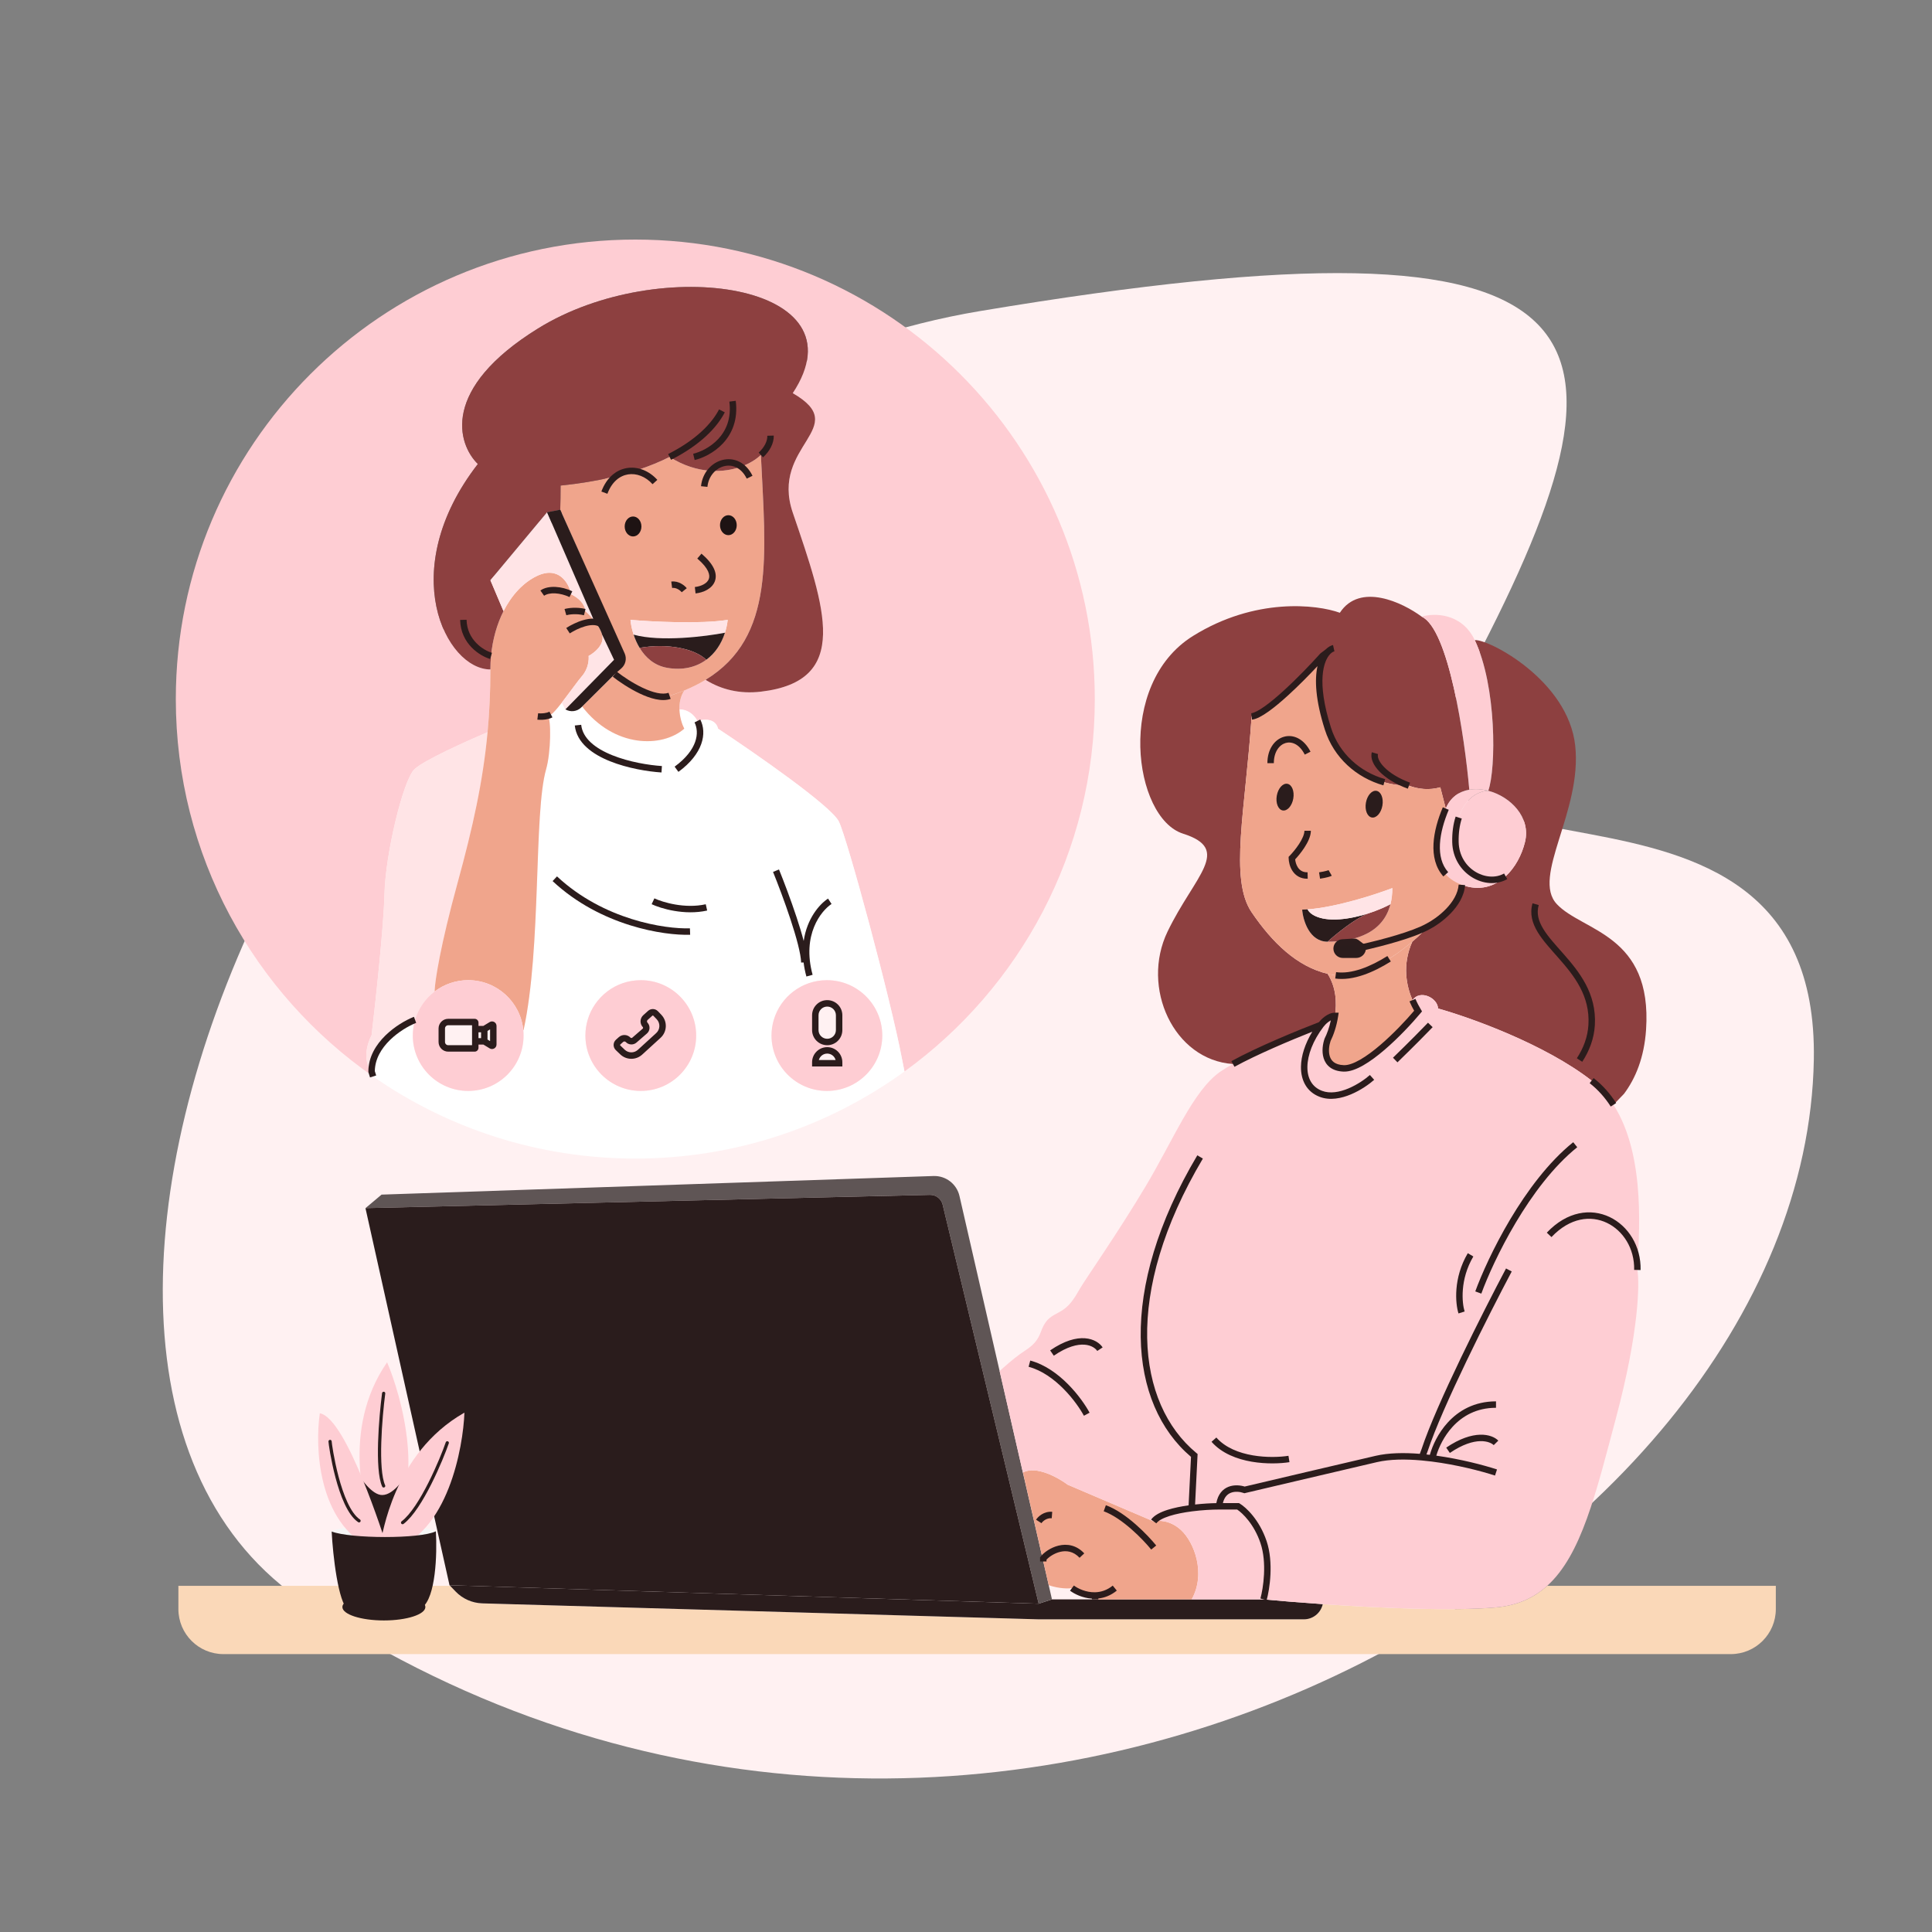 <?xml version="1.0" encoding="utf-8"?>
<!-- Generator: Adobe Illustrator 25.3.1, SVG Export Plug-In . SVG Version: 6.00 Build 0)  -->
<svg version="1.1" id="Layer_1" xmlns="http://www.w3.org/2000/svg" xmlns:xlink="http://www.w3.org/1999/xlink" x="0px" y="0px"
	 viewBox="0 0 3000 3000" style="enable-background:new 0 0 3000 3000;" xml:space="preserve">
<rect x="0" y="0" width="3000" height="3000" fill="#808080" stroke="none"/>
<style type="text/css">
	.st0{fill:#fff1f2;}
	.st1{fill:#FAD8B8;}
	.st2{fill:#2A1C1C;}
	.st3{fill:#5F5555;}
	.st4{fill:#fecdd3;}
	.st5{fill-rule:evenodd;clip-rule:evenodd;fill:#FFFFFF;}
	.st6{fill:#ffe4e6;}
	.st7{fill:#F0A58C;}
	.st8{fill-rule:evenodd;clip-rule:evenodd;fill:#fecdd3;}
	.st9{fill-rule:evenodd;clip-rule:evenodd;fill:#F0A58C;}
	.st10{fill:#8D4040;}
	.st11{fill:#2B1C1C;}
	.st12{fill:#1E1313;}
	.st13{fill:#2A1C1C;stroke:#2B1C1C;stroke-width:10;}
	.st14{fill:#F6F6F6;}
	.st15{fill:none;stroke:#2A1C1C;stroke-width:5;stroke-linecap:round;}
	.st16{fill:#8F8F8F;}
	.st17{fill-rule:evenodd;clip-rule:evenodd;fill:#FFFFFF;stroke:#2B1C1C;stroke-width:10;}
	.st18{fill:none;stroke:#2B1C1C;stroke-width:10;}
	.st19{fill-rule:evenodd;clip-rule:evenodd;fill:#2A1C1C;}
	.st20{fill:none;stroke:#FFFFFF;stroke-width:10;}
</style>
<g>
	<path class="st0" d="M1522,483C519.5,650.5-103.42,2106.81,474.5,2489.5c1040.5,689,2328.1-55.4,2342-844
		c9.5-539-750-198-542.5-588C2568.25,504.46,2524.5,315.5,1522,483z"/>
	<path class="st1" d="M2323,2496c-66.3,5.98-179.72,1-269-5.12l-0.44,1.58c-3.58,13.02-15.42,22.04-28.92,22.04H1613l-864.03-24.8
		c-15.69-0.45-30.58-7.03-41.47-18.32l-8.56-8.88H277v36c0,38.66,31.34,70,70,70h2340.5c38.66,0,70-31.34,70-70v-36h-355.06
		C2381.54,2481.39,2355.87,2493.04,2323,2496z"/>
	<path class="st2" d="M1962,2483.5h-328.5l-20.66,6.73L698,2461.52l9.51,9.86c10.89,11.29,25.78,17.87,41.47,18.32l864.03,24.8
		h411.64c13.5,0,25.34-9.02,28.92-22.04l0.44-1.58C2017.78,2488.39,1985.52,2485.71,1962,2483.5z"/>
	<path class="st3" d="M567.5,1876l25-21l857.04-28.89c19.14-0.64,36.05,12.37,40.33,31.04l143.63,626.35l-20.66,6.73l-149.06-619.53
		c-2.21-9.16-10.5-15.54-19.92-15.32L567.5,1876z"/>
	<path class="st2" d="M698,2461.52l914.84,28.71l-149.06-619.53c-2.21-9.16-10.5-15.54-19.92-15.32L567.5,1876L698,2461.52z"/>
	<path class="st4" d="M835.5,510c189-117,508-69.5,395.5,100.5c93.5,54-35.88,80.29,0,185.5c50.88,149.2,91,261.49-49.5,278
		c-33.35,3.92-61.33-3.54-84.5-17.53l-1.16-1.02c-10.02,6.12-21.1,11.71-33.34,16.75c-5.96,9.19-7.78,19.58-7.48,29.3
		c11.63,0,22.28,6.98,27.9,18c9.02-3,28.08-4.8,32.08,12c57.5,38,175.5,120,187.5,144c13.3,26.59,80.8,277.1,98.06,368.5l3.94,19.8
		c179.03-129.63,295.5-340.36,295.5-578.3c0-394.05-319.44-713.5-713.5-713.5C592.45,372,273,691.45,273,1085.5
		c0,242.71,121.18,457.11,306.34,586L577,1664c-14.8-18-6.17-45.17,0-56.5c6.17-52,18.8-168.6,20-219c1.5-63,29-177,46.5-194
		c14-13.6,81.57-44,113.61-57.5c2.91-31.2,4.39-63.23,4.39-97.5c-69,0-148-153-19.5-319C710.17,689.33,684.3,603.6,835.5,510z"/>
	<path class="st5" d="M848,1194.5c-19.5,68-7,277-35,405l-0.41,0.07c0.27,2.78,0.41,5.59,0.41,8.43c0,47.5-38.5,86-86,86
		s-86-38.5-86-86c0-8.46,1.22-16.64,3.5-24.36l-1,0.36c-22.17,9-66.5,37.6-66.5,80l2.34,7.5C694.81,1751.88,835.15,1799,986.5,1799
		c156.12,0,300.53-50.14,418-135.2l-3.94-19.8c-17.26-91.4-84.76-341.91-98.06-368.5c-12-24-130-106-187.5-144
		c-4-16.8-23.06-15-32.08-12c-5.62-11.02-16.27-18-27.9-18c0.4,12.46,4.3,23.8,7.48,30c-34.5,30-109,30-158.5-34.42l-26,4.42
		l-5.62-10.5c-7.2,9.27-13.54,16.73-16.88,18.5c-1.55,0.82-3.25,1.45-5,1.92C856.17,1116.45,855.5,1168.35,848,1194.5z M995,1694
		c47.5,0,86-38.5,86-86s-38.5-86-86-86c-19.54,0-37.56,6.52-52,17.5c-14.41,10.95-25.25,26.34-30.5,44.14
		c-2.28,7.72-3.5,15.9-3.5,24.36C909,1655.5,947.5,1694,995,1694z M1284,1694c47.5,0,86-38.5,86-86s-38.5-86-86-86
		c-19.54,0-37.56,6.52-52,17.5c-14.41,10.95-25.25,26.34-30.5,44.14c-2.28,7.72-3.5,15.9-3.5,24.36
		C1198,1655.5,1236.5,1694,1284,1694z"/>
	<path class="st6" d="M675,1537c0.67-14.67,8.7-68.4,35.5-166c23.77-86.57,39.49-157.78,46.61-234
		c-32.04,13.5-99.61,43.9-113.61,57.5c-17.5,17-45,131-46.5,194c-1.2,50.4-13.83,167-20,219c-6.17,11.33-14.8,38.5,0,56.5
		c0-42.4,44.33-71,66.5-80l1-0.36c5.25-17.8,16.09-33.19,30.5-44.14V1537z"/>
	<path class="st4" d="M995,1694c47.5,0,86-38.5,86-86s-38.5-86-86-86c-19.54,0-37.56,6.52-52,17.5
		c-14.41,10.95-25.25,26.34-30.5,44.14c-2.28,7.72-3.5,15.9-3.5,24.36C909,1655.5,947.5,1694,995,1694z"/>
	<path class="st7" d="M886.5,921c-3.5-15.67-19-42.9-53-26.5c-21.09,10.17-38.98,29.46-51.65,54.5
		c-10.15,20.05-16.95,43.79-19.37,69.5c-0.65,6.87-0.98,13.88-0.98,21c0,34.27-1.48,66.3-4.39,97.5
		c-7.12,76.22-22.84,147.43-46.61,234c-26.8,97.6-34.83,151.33-35.5,166v2.5c14.44-10.98,32.46-17.5,52-17.5
		c44.65,0,81.36,34.03,85.59,77.57l0.41-0.07c28-128,15.5-337,35-405c7.5-26.15,8.17-78.05,2.5-83.08c1.75-0.47,3.45-1.1,5-1.92
		c3.34-1.77,9.68-9.23,16.88-18.5c11.14-14.34,24.34-33,31.62-41.5c9.6-11.2,10.67-25.33,10-31c8.83-4.67,25.4-17.8,21-33
		c-2.34-8.09-7.62-16.25-13.07-23c-4.8-5.93-9.73-10.77-12.93-13.5c-0.89-11.28-10.48-20.6-22.5-26.37V921z"/>
	<path class="st8" d="M727,1694c47.5,0,86-38.5,86-86c0-2.84-0.14-5.65-0.41-8.43c-4.23-43.54-40.94-77.57-85.59-77.57
		c-19.54,0-37.56,6.52-52,17.5c-14.41,10.95-25.25,26.34-30.5,44.14c-2.28,7.72-3.5,15.9-3.5,24.36C641,1655.5,679.5,1694,727,1694z
		 M686,1597c0-5.52,4.48-10,10-10h41c0.55,0,1,0.45,1,1v10h14l10.96-6.66c1.33-0.8,3.04,0.15,3.04,1.71v28.9
		c0,1.56-1.71,2.51-3.04,1.71L752,1617h-14v10c0,0.55-0.45,1-1,1h-41c-5.52,0-10-4.48-10-10V1597z"/>
	<path class="st8" d="M1370,1608c0,47.5-38.5,86-86,86s-86-38.5-86-86c0-8.46,1.22-16.64,3.5-24.36
		c5.25-17.8,16.09-33.19,30.5-44.14c14.44-10.98,32.46-17.5,52-17.5C1331.5,1522,1370,1560.5,1370,1608z M1303,1599.5v-23
		c0-10.22-8.28-18.5-18.5-18.5s-18.5,8.28-18.5,18.5v23c0,10.22,8.28,18.5,18.5,18.5S1303,1609.72,1303,1599.5z M1284.5,1631
		c-10.22,0-18.5,8.28-18.5,18.5v1.5h37v-1.5C1303,1639.28,1294.72,1631,1284.5,1631z"/>
	<path class="st9" d="M1095.84,1055.45c108.48-66.23,93.07-193.7,85.66-348.99c-7.81,7.32-18.31,13.68-30.67,18.14
		c-13.8,4.98-29.91,7.57-47.16,6.46c-20.36-1.31-42.3-7.77-63.91-21.57c-14.51,7.33-31.06,14.22-49.81,20.38
		c-12.3,4.04-25.55,7.77-39.8,11.1c-23.7,5.55-50.17,10.01-79.65,13.02c0,13.52-0.2,26.01-0.56,37.5L968.5,1014v19l-13.93,13.84
		c19.37,15.18,61.71,41.58,85.19,33.66c7.95-2.68,15.57-5.34,22.74-8.3C1074.74,1067.15,1085.82,1061.57,1095.84,1055.45z
		 M979,962.5c32.83,2.83,109,6.8,151,0c-0.84,7.02-2.28,13.71-4.28,20c-5.61,17.64-15.6,32.17-29.03,42
		c-15.92,11.65-36.67,16.7-60.69,12.5c-20.25-3.54-33.92-16.32-42.81-31c-4.04-6.67-7.09-13.74-9.32-20.5
		C981.03,976.87,979.52,968.72,979,962.5z"/>
	<path class="st7" d="M904,1097.08c49.5,64.42,124,64.42,158.5,34.42c-3.18-6.2-7.09-17.54-7.48-30c-0.31-9.72,1.52-20.11,7.48-29.3
		c-7.17,2.96-14.79,5.62-22.74,8.3c-23.48,7.92-65.83-18.48-85.19-33.66L904,1097.08z"/>
	<path class="st6" d="M1130,962.5c-42,6.8-118.17,2.83-151,0c0.52,6.22,2.03,14.37,4.88,23c41.7,11.6,111.93,2.83,141.84-3
		C1127.72,976.21,1129.16,969.52,1130,962.5z"/>
	<path class="st2" d="M1125.72,982.5c-29.91,5.83-100.14,14.6-141.84,3c2.23,6.77,5.28,13.83,9.32,20.5
		c42.81-7.5,85.19,0.86,103.5,18.5C1110.12,1014.67,1120.11,1000.14,1125.72,982.5z"/>
	<path class="st10" d="M993.19,1006c8.89,14.68,22.56,27.46,42.81,31c24.02,4.2,44.77-0.85,60.69-12.5
		C1078.38,1006.86,1036,998.5,993.19,1006z"/>
	<path class="st10" d="M1231,610.5c112.5-170-206.5-217.5-395.5-100.5C684.3,603.6,710.17,689.33,742,720.5
		c-128.5,166-49.5,319,19.5,319c0-7.12,0.33-14.13,0.98-21c2.42-25.71,9.22-49.45,19.37-69.5l-20.35-48l88-105.5l20.44-4
		c0.36-11.49,0.56-23.98,0.56-37.5c29.47-3.01,55.94-7.48,79.65-13.02c14.25-3.33,27.5-7.06,39.8-11.1
		c18.75-6.16,35.3-13.04,49.81-20.38c21.61,13.8,43.55,20.26,63.91,21.57c17.25,1.11,33.36-1.49,47.16-6.46
		c12.36-4.46,22.86-10.82,30.67-18.14c7.41,155.29,22.83,282.78-85.66,348.99l1.16,1.02c23.17,13.99,51.15,21.45,84.5,17.53
		c140.5-16.51,100.38-128.8,49.5-278C1195.12,690.79,1324.5,664.5,1231,610.5z"/>
	<path class="st6" d="M761.5,901l88-105.5l72.43,167c-4.8-5.93-9.73-10.77-12.93-13.5c-0.89-11.28-10.48-20.6-22.5-26.37V921
		c-3.5-15.67-19-42.9-53-26.5c-21.09,10.17-38.98,29.46-51.65,54.5L761.5,901z"/>
	<path class="st6" d="M914,1018.5c8.83-4.67,25.4-17.8,21-33l18.5,39l-75.5,77l-5.62-10.5c4.59-5.91,9.54-12.56,14.27-18.92
		c6.75-9.08,13.07-17.58,17.36-22.58C913.6,1038.3,914.67,1024.17,914,1018.5z"/>
	<path class="st2" d="M869.94,791.5l-20.44,4l72.43,167c5.46,6.75,10.73,14.91,13.07,23l18.5,39l-75.5,77
		c7.95,4.71,18.08,3.45,24.63-3.06l51.93-51.6l10.35-9.1c6.59-5.79,8.63-15.2,5.04-23.2L869.94,791.5z"/>
	<path class="st7" d="M1833.5,2375.5c-16.8-15.2-35-15-42-13l-133.5-57c-14.67-11-49.1-30.2-69.5-19l39.96,175.02
		c16.51,5.55,30.63,5.38,36.04,4.48c7,5.28,20.63,11.83,36,11.47v6.03h149.93C1872.86,2443.5,1854.5,2394.5,1833.5,2375.5z"/>
	<path class="st10" d="M1943.5,1416.5c-35-51.5-9.5-160,0-304c23.2-2.8,83-63.83,110-94l8.5-6.49c-12.22,12.47-23.14,46.88,0,119.49
		c17.46,54.78,69.36,88.5,125.76,88.5c14.72,5.41,31.4,7.39,48.74,2.5l8.5,33c7.17-17.42,20.8-26.57,36.5-29.27
		c-7.17-81.58-32-249.53-74-268.73c-29.33-21.83-95.8-53.6-127-6c-35.83-13-131.6-24-228,36c-120.5,75-92.5,282.5-15.5,307
		s18,65-24,152s9.5,199.5,101.5,205.68c39.78-21.94,104.54-48.49,136.5-60.68c3.5-4.67,12.78-14,21.89-14
		c3.12-20.5,1.83-44.68-11.39-65.37C2013.89,1500.74,1975.73,1463.92,1943.5,1416.5z"/>
	<path class="st10" d="M2217.5,1438.5c-4.89,5.82-13.5,14.41-24.5,23.75c-16.07,36.16-9.11,68.78,0.28,90.75
		c11.72-17,39.22-3.5,39.72,13c49.17,13.67,165.7,55.2,238.5,112c13.57,10.59,24.71,23.32,33.85,37.5l16.38-17
		c17.95-23.96,31.36-56.36,34.27-99.5c10.01-148.5-98.5-152.5-138.5-195s39.5-144,28.5-246s-135-166-156-164
		c34.08,71.5,33.33,199.27,21,233.9c34.41,9.03,66.42,40.99,57,79.6c-4.84,19.84-15.22,39.57-30,53.2
		c-17.26,15.92-40.53,23.54-68,13.3C2267.6,1405.2,2234,1430,2217.5,1438.5z"/>
	<path class="st4" d="M2368,1307.5c9.42-38.61-22.59-70.57-57-79.6c-30.5,1.6-52,33.6-51,79.6s48,70.4,78,53.2
		C2352.78,1347.07,2363.16,1327.34,2368,1307.5z"/>
	<path class="st4" d="M2290,994c-20.4-42.8-63.5-42.17-82.5-36.5c42,19.2,66.83,187.15,74,268.73c9.4-1.62,19.55-0.93,29.5,1.67
		C2323.33,1193.27,2324.08,1065.5,2290,994z"/>
	<path class="st4" d="M2245,1255.5c-18.8,45.09-26,99.49,25,118.5c27.47,10.24,50.74,2.62,68-13.3c-30,17.2-77-7.2-78-53.2
		s20.5-78,51-79.6c-9.95-2.6-20.1-3.29-29.5-1.67C2265.8,1228.93,2252.25,1238.11,2245,1255.5z"/>
	<path class="st9" d="M1943.5,1112.5c-9.5,144-35,252.5,0,304c32.23,47.42,70.39,84.24,118,95.63c4.1,0.98,8.26,1.78,12.5,2.37
		c39.34,5.5,88.42-26.29,119-52.25c11-9.34,19.61-17.93,24.5-23.75c-23.09,12.9-70.87,25.52-101.5,32.4v1.6c0,5.52-4.48,10-10,10
		h-20.97c-5.26,0-9.53-4.27-9.53-9.53c0-5.04,3.92-9.21,8.95-9.51l18.21-1.1c1.19-0.07,2.36,0.28,3.31,0.99l10.03,7.55
		c30.63-6.88,78.2-19.89,101.5-32.4c16.35-8.78,50.1-33.3,52.5-64.5c-51-19-44-73.5-25-118.5l-8.5-33
		c-17.34,4.89-34.02,2.91-48.74-2.5c-56.4,0-108.3-33.72-125.76-88.5c-23.14-72.61-12.22-107.02,0-119.49l-8.5,6.49
		C2026.5,1048.67,1966.7,1109.7,1943.5,1112.5z M2061.5,1462.25c-28.4,0-38.17-33.17-39.5-49.75c2.76-0.07,5.59-0.22,8.5-0.44
		c44.72-3.37,105.36-23.04,131.5-33.06c0,9.32-1.03,17.62-2.91,25C2146.07,1455.18,2092.53,1462.25,2061.5,1462.25z"/>
	<path class="st7" d="M2074,1514.5c-4.24-0.59-8.4-1.39-12.5-2.37c13.22,20.69,14.51,44.87,11.39,65.37
		c-2.36,15.47-7.23,28.83-11.39,37c-5,14.33-7,43.3,25,44.5s90.33-58.83,115.5-89c-2.74-4.53-5.84-10.26-8.72-17
		c-9.39-21.97-16.35-54.59-0.28-90.75C2162.42,1488.21,2113.34,1520,2074,1514.5z"/>
	<path class="st2" d="M2022,1412.5c1.33,16.58,11.1,49.75,39.5,49.75c12.33-11.25,42.2-35.77,63-43.85
		c-13.37,4.31-28.89,7.98-44.5,9.1c-33.6,2.41-47-9.29-49.5-15.44C2027.59,1412.28,2024.76,1412.43,2022,1412.5z"/>
	<path class="st10" d="M2061.5,1462.25c31.03,0,84.59-7.07,97.59-58.25c-6.62,3.66-19.18,9.45-34.59,14.4
		C2103.7,1426.48,2073.83,1451,2061.5,1462.25z"/>
	<path class="st6" d="M2162,1379c-26.14,10.02-86.78,29.7-131.5,33.06c2.5,6.15,15.9,17.85,49.5,15.44
		c15.61-1.12,31.13-4.8,44.5-9.1c15.41-4.96,27.97-10.74,34.59-14.4C2160.97,1396.62,2162,1388.32,2162,1379z"/>
	<path class="st4" d="M2086.5,1659c-32-1.2-30-30.17-25-44.5c4.16-8.17,9.03-21.53,11.39-37c-9.11,0-18.39,9.33-21.89,14
		c-31.96,12.19-96.72,38.74-136.5,60.68c-7.52,4.15-14.16,8.13-19.5,11.82c-41.99,29.01-72.5,105-116,178s-94.5,145.5-103,160.5
		s-16,26.5-29.5,34s-22.5,10.5-30,31s-18.5,25-32.5,35c-11.2,8-25.86,21-31.79,26.5l38.29,167l-2-9.5c20.4-11.2,54.83,8,69.5,19
		l133.5,57c7.98-11.05,33.68-17.39,58.93-20.64c15.87-2.04,31.57-2.86,42.57-2.86h29.5c8.67,5.17,28.7,23.5,39.5,55.5
		s4.5,72.67,0,89c23.52,2.21,55.78,4.89,92,7.38c89.28,6.13,202.7,11.1,269,5.12c32.87-2.96,58.54-14.61,79.44-33.5
		c53.17-48.06,75.48-143.06,107.06-261.5c35.2-132,36.67-207.67,33-229c1.7-47.23,15.01-175.55-37.15-256.5
		c-9.14-14.18-20.28-26.91-33.85-37.5c-72.8-56.8-189.33-98.33-238.5-112c-0.5-16.5-28-30-39.72-13c2.88,6.74,5.98,12.47,8.72,17
		C2176.83,1600.17,2118.5,1660.2,2086.5,1659z"/>
	<path class="st4" d="M1893,2339c-11,0-26.7,0.82-42.57,2.86c-25.25,3.25-50.95,9.59-58.93,20.64c7-2,25.2-2.2,42,13
		c21,19,39.36,68,16.93,108H1962c4.5-16.33,10.8-57,0-89s-30.83-50.33-39.5-55.5H1893z"/>
	<path class="st11" d="M1089.25,859.7l-6.5,7.61c18.45,15.74,20.08,26.22,17.84,31.93c-1.21,3.09-3.84,5.86-7.76,8.07
		c-3.91,2.2-8.8,3.66-13.88,4.22l1.1,9.94c6.17-0.69,12.4-2.48,17.68-5.45c5.27-2.97,9.89-7.29,12.18-13.14
		C1114.67,890.73,1108.3,875.95,1089.25,859.7z"/>
	<path class="st11" d="M864.91,1360.85l-6.83,7.3c74.84,69.96,173.34,84.71,213.58,83.35l-0.34-10
		C1032.91,1442.81,937.28,1428.49,864.91,1360.85z"/>
	<path class="st11" d="M849.19,1106.6c-5.12,1.39-10.92,1.27-13.57,0.94l-1.24,9.92c3.53,0.44,10.7,0.62,17.43-1.21
		c2.02-0.55,4.08-1.3,6.03-2.33l-4.68-8.84C852.01,1105.69,850.66,1106.2,849.19,1106.6z"/>
	<path class="st11" d="M1021.63,1570.23c-4.11-4.28-10.88-4.54-15.29-0.57l-7.41,6.66c-5.42,4.87-5.78,13.24-0.8,18.56
		c0.64,0.68,0.58,1.76-0.12,2.37l-16.21,14.07c-0.82,0.72-2.07,0.66-2.82-0.13c-4.85-5.09-12.86-5.39-18.09-0.7l-4.42,3.97
		c-4.76,4.28-4.88,11.69-0.27,16.12l6.83,6.56c9.5,9.12,24.45,9.31,34.17,0.43l28.53-26.06c10.38-9.47,10.91-25.63,1.19-35.76
		L1021.63,1570.23z M1018.99,1604.13l-28.53,26.05c-5.83,5.33-14.8,5.22-20.5-0.25l-6.83-6.56c-0.42-0.41-0.41-1.08,0.03-1.47
		l4.42-3.97c1.21-1.08,3.05-1.01,4.17,0.16c4.44,4.65,11.75,5,16.61,0.78l16.21-14.07c4.99-4.33,5.38-11.94,0.87-16.76
		c-1.16-1.22-1.07-3.16,0.18-4.28l7.41-6.66c0.4-0.36,1.02-0.34,1.39,0.05l5.29,5.52
		C1025.54,1588.75,1025.22,1598.45,1018.99,1604.13z"/>
	<path class="st11" d="M642.79,1578.94l-1.09,0.39l-0.08,0.04c-11.59,4.7-28.79,14.43-43.18,28.53C584.05,1622,572,1640.96,572,1664
		l0.23,1.49l2.34,7.5l9.55-2.98l-2.1-6.73c0.25-19.05,10.27-35.34,23.43-48.23c13.26-13,29.22-22.04,39.81-26.36l0.97-0.36
		L642.79,1578.94z"/>
	<path class="st11" d="M760.37,1587.07l-9.76,5.93H743v-5c0-3.31-2.69-6-6-6h-41c-8.28,0-15,6.72-15,15v21c0,8.28,6.72,15,15,15h41
		c3.31,0,6-2.69,6-6v-5h7.61l9.76,5.93c4.66,2.83,10.63-0.53,10.63-5.98v-28.9C771,1587.6,765.03,1584.24,760.37,1587.07z M743,1603
		h4v9h-4V1603z M691,1618v-21c0-2.76,2.24-5,5-5h37v31h-37C693.24,1623,691,1620.76,691,1618z M757,1614.19v-13.38l4-2.43v18.23
		L757,1614.19z"/>
	<path class="st11" d="M1121.76,714.26c-16.81,4.3-31.05,19.55-33.23,40.73l9.94,1.03c1.78-17.15,13.14-28.84,25.76-32.07
		c12.28-3.14,26.6,1.54,35.28,19.24l8.98-4.4C1157.86,717.1,1138.91,709.87,1121.76,714.26z"/>
	<path class="st11" d="M1284.5,1553c-12.98,0-23.5,10.52-23.5,23.5v23c0,12.98,10.52,23.5,23.5,23.5s23.5-10.52,23.5-23.5v-23
		C1308,1563.52,1297.48,1553,1284.5,1553z M1284.5,1613c-7.46,0-13.5-6.04-13.5-13.5v-23c0-7.46,6.04-13.5,13.5-13.5
		s13.5,6.04,13.5,13.5v23C1298,1606.96,1291.96,1613,1284.5,1613z"/>
	<path class="st11" d="M1284.5,1626c-12.98,0-23.5,10.52-23.5,23.5v6.5h47v-6.5C1308,1636.52,1297.48,1626,1284.5,1626z
		 M1284.5,1636c6.25,0,11.48,4.24,13.03,10h-26.05C1273.02,1640.24,1278.25,1636,1284.5,1636z"/>
	<path class="st11" d="M1191.5,676.63c0.22,8.33-4.32,17.65-13.42,26.19l6.84,7.3c10.35-9.7,16.89-21.58,16.58-33.74L1191.5,676.63z
		"/>
	<path class="st11" d="M1261.82,1513.68c-16.99-62.13,13.23-99.41,29.42-110l-5.48-8.36c-13.38,8.75-32.8,31.08-37.77,65.79
		c-3-11.48-6.9-24.24-11.17-37.13c-9.15-27.68-19.99-56.11-27.19-73.86l-9.26,3.76c7.13,17.59,17.89,45.81,26.96,73.24
		c4.53,13.72,8.62,27.18,11.63,39c3.02,11.9,4.86,21.8,5.04,28.52l3.83-0.11c0.86,6.93,2.27,14.2,4.35,21.79L1261.82,1513.68z"/>
	<path class="st11" d="M1016.12,1394.97l-4.24,9.06c14.08,6.61,50.75,17.78,86.21,9.85l-2.18-9.76
		C1063.37,1411.39,1029.04,1401.03,1016.12,1394.97z"/>
	<path class="st11" d="M1125.45,640.28l-8.9-4.57c-11.05,21.53-35.53,47.34-79.04,69.32l4.51,8.93
		C1086.9,691.29,1113.19,664.15,1125.45,640.28z"/>
	<path class="st11" d="M1058.6,919.62l7.8-6.25c-1.72-2.16-4.8-5.02-8.8-7.21c-4.03-2.21-9.31-3.9-15.25-3.12l1.3,9.92
		c3.26-0.42,6.4,0.47,9.15,1.98C1055.58,916.46,1057.65,918.45,1058.6,919.62z"/>
	<path class="st11" d="M997.8,1067.93c-15.54-7.35-30.68-17.6-40.15-25.02l-6.17,7.87c9.89,7.75,25.67,18.45,42.04,26.19
		c8.18,3.88,16.68,7.09,24.77,8.78c8.03,1.68,16.09,1.95,23.13-0.53l-3.32-9.44c-4.64,1.64-10.65,1.67-17.76,0.18
		C1013.28,1074.48,1005.57,1071.61,997.8,1067.93z"/>
	<path class="st11" d="M1087.37,1117.23l-8.91,4.54c7.83,15.37,5.06,42.39-30.91,68.69l5.9,8.08
		C1091.79,1170.5,1098.21,1138.52,1087.37,1117.23z"/>
	<path class="st11" d="M1115.17,681.77c-12.24,13.1-28.11,20.3-38.83,22.86l2.32,9.73c12.28-2.94,30.01-10.99,43.82-25.76
		c13.96-14.95,23.78-36.66,19.98-66.24l-9.92,1.28C1135.94,650.05,1127.26,668.84,1115.17,681.77z"/>
	<path class="st11" d="M902.47,1125.47l-9.94,1.06c2.92,27.21,27.68,44.67,54.62,55.51c27.34,11,59.09,16.09,80.03,17.45l0.64-9.98
		c-20.23-1.31-50.87-6.26-76.94-16.75C924.41,1162.11,904.75,1146.66,902.47,1125.47z"/>
	<path class="st11" d="M761.05,1023.29l2.85-9.58c-12.94-3.86-38.68-19.6-39.41-51.33l-10,0.23
		C715.37,1000.49,746.01,1018.81,761.05,1023.29z"/>
	<path class="st11" d="M862.18,921.37c7.24,0.37,15.14,2.41,22.16,5.77l4.32-9.02c-8.14-3.91-17.33-6.3-25.97-6.74
		c-8.54-0.44-17.15,1.02-23.56,5.53l5.75,8.18C848.77,922.35,854.84,920.99,862.18,921.37z"/>
	<path class="st11" d="M879.37,955.31c4.01-1.15,15.64-2.9,27.41,0.04l2.43-9.7c-13.82-3.46-27.27-1.48-32.59,0.04L879.37,955.31z"
		/>
	<path class="st11" d="M975.22,736.64c12.85-2.07,27.11,3.08,38.07,15.21l7.42-6.71c-12.89-14.25-30.39-21.06-47.07-18.38
		c-16.83,2.7-31.8,14.89-39.83,36.49l9.37,3.48C950.17,747.94,962.52,738.69,975.22,736.64z"/>
	<path class="st11" d="M879.29,975.12l5.42,8.41c6.33-4.08,15.13-8.54,23.82-11.01c8.93-2.54,16.5-2.62,21.42,0.29l5.1-8.6
		c-8.58-5.09-19.63-4.04-29.25-1.31C895.93,965.69,886.23,970.64,879.29,975.12z"/>
	<ellipse class="st12" cx="983" cy="817.5" rx="13" ry="15.5"/>
	<ellipse class="st12" cx="1131" cy="815.5" rx="13" ry="15.5"/>
	<path class="st11" d="M2547.5,1972.12l-10-0.24c0.78-33.37-17.31-61.13-42.35-73.05c-24.73-11.79-57.1-8.49-86.02,22.1l-7.26-6.86
		c31.58-33.41,68.53-38.11,97.59-24.27C2528.21,1903.5,2548.37,1934.99,2547.5,1972.12z M1683.1,2198.37l8.8-4.74
		c-5.96-11.07-17.59-28.18-33.31-44.05c-15.69-15.83-35.81-30.79-58.8-36.91l-2.58,9.66c20.61,5.48,39.24,19.11,54.28,34.29
		C1666.49,2171.77,1677.56,2188.1,1683.1,2198.37z M1633.13,2357.49l0.74-9.98c-13.26-0.98-22.15,7.69-25.09,12.31l8.44,5.36
		C1618.95,2362.47,1624.79,2356.87,1633.13,2357.49z M1676.35,2418.92l7.3-6.84c-12.44-13.29-27.27-15.12-39.89-12.06
		c-12.28,2.97-22.75,10.59-27.69,16.89l-1.07,1.36v6.36h10v-2.78c4.02-4.39,11.91-9.88,21.11-12.12
		C1655.87,2407.37,1666.79,2408.71,1676.35,2418.92z M2468.42,1681.94c13.08,10.2,23.86,22.5,32.72,36.27l8.41-5.42
		c-9.4-14.6-20.91-27.76-34.97-38.73L2468.42,1681.94z M2026.04,1171.76l8.92-4.52c-10.02-19.77-26.56-27.53-41.56-23.1
		c-14.72,4.35-25.4,19.75-25.4,40.86h10c0-17.89,8.82-28.49,18.23-31.27C2005.35,1151.04,2017.56,1155.03,2026.04,1171.76z
		 M2037.77,1602.01c-11.3,18.54-17.43,37.57-17.64,54.36c-0.27,21.13,8.93,39.13,29.09,46.8c15.97,6.08,33.65,2.41,48.62-3.89
		c15.08-6.34,28.31-15.74,35.98-22.54l-6.64-7.48c-6.99,6.2-19.31,14.95-33.22,20.81c-14.02,5.9-28.75,8.48-41.18,3.76
		c-15.34-5.83-22.89-19.33-22.66-37.33c0.24-18.21,8.56-40.57,24.86-61.97l0.01-0.02l0.01-0.01c1.5-2,4.37-5.15,7.84-7.75
		c1.24-0.93,2.48-1.72,3.7-2.37c-2.5,11.64-6.26,21.5-9.5,27.85l-0.15,0.3l-0.11,0.32c-2.69,7.7-4.75,19.71-1.43,30.32
		c1.7,5.43,4.85,10.57,10.08,14.42c5.22,3.83,12.13,6.08,20.88,6.41c9.43,0.35,20.09-3.75,30.68-9.82
		c10.74-6.14,22.09-14.7,33.08-24.12c21.99-18.86,43.06-41.62,55.77-56.86l2.28-2.74l-1.84-3.05c-2.64-4.36-5.63-9.89-8.4-16.37
		l-9.2,3.92c2.36,5.53,4.87,10.4,7.22,14.52c-12.61,14.84-32.13,35.65-52.34,52.99c-10.74,9.2-21.55,17.32-31.54,23.03
		c-10.12,5.8-18.76,8.75-25.33,8.5c-7.25-0.27-12.09-2.09-15.34-4.47c-3.23-2.38-5.28-5.59-6.45-9.35
		c-2.4-7.65-1.03-17.13,1.23-23.75c4.35-8.66,9.29-22.38,11.7-38.18l-4.94-0.75l4.94,0.75l0.88-5.75h-5.82
		c-6.16,0-11.82,3.08-16.05,6.25c-3.72,2.79-6.84,6.03-8.92,8.58c-32.42,12.41-96.26,38.64-135.83,60.47l4.82,8.75
		C1950.9,1637.81,2003.45,1615.6,2037.77,1602.01z M1943.78,2269.74c22.69,3.87,44.87,2.86,58.5,0.7l-1.56-9.88
		c-12.7,2.01-33.77,2.99-55.25-0.68c-21.55-3.68-42.8-11.91-56.72-27.69l-7.5,6.62C1897.33,2257.03,1921.17,2265.88,1943.78,2269.74
		z M1727.85,2462.12c-9.09,7.39-18.61,10.14-27.47,10.35c-13.99,0.33-26.55-5.7-32.87-10.46l-6.02,7.98
		c6.89,5.19,19.42,11.41,34.01,12.36v1.15h10v-1.37c9.46-1.06,19.33-4.67,28.65-12.25L1727.85,2462.12z M2449.13,1781.4l-6.26-7.8
		c-38.47,30.94-71.79,76.1-97.77,119.7c-26,43.66-44.86,86.12-54.3,111.99l9.4,3.42c9.23-25.29,27.82-67.18,53.5-110.29
		C2379.4,1855.27,2412,1811.26,2449.13,1781.4z M2245.69,2247.86l5.62,8.28c40.19-27.31,62.86-17.51,68.12-12.14l7.14-7
		C2316.5,2226.71,2287.9,2219.17,2245.69,2247.86z M1763.23,2366.85c-13.81-12.06-30.16-23.84-46.04-29.55l-3.38,9.4
		c14.12,5.09,29.35,15.9,42.84,27.68c13.41,11.72,24.72,24.06,30.97,31.77l7.76-6.3C1788.8,2391.73,1777.1,2378.97,1763.23,2366.85z
		 M2207.38,2250.24l-2.73,7.26c-24.35-1.95-48.52-1.58-68.78,3.13c-56.24,13.07-157.95,37.01-203.15,47.68
		c-6.61-2.03-16.2-3.09-25.01,0.31c-9.08,3.52-16.42,11.45-19.02,25.42c-9.27,0.16-20.91,0.82-32.97,2.15l3.9-78.45l-1.93-1.59
		c-92.66-76.65-114.38-247.45,10.11-457.1l-8.6-5.1c-124.68,209.96-106.46,386.19-9.81,468.26l-3.74,75.26
		c-11.42,1.63-22.88,3.9-32.68,7.02c-10.68,3.41-20.51,8.15-25.52,15.08l8.1,5.86c2.97-4.12,9.99-8.07,20.46-11.41
		c10.18-3.25,22.59-5.6,35.06-7.2c15.66-2.01,31.14-2.82,41.93-2.82h28.06c8.26,5.47,26.25,22.62,36.2,52.1
		c5.13,15.18,6.25,32.66,5.48,48.53c-0.77,15.85-3.41,29.73-5.56,37.54l9.64,2.66c2.35-8.53,5.11-23.14,5.91-39.71
		c0.81-16.55-0.32-35.4-5.99-52.22c-11.18-33.12-31.98-52.41-41.68-58.19l-1.18-0.71h-24.98c2.28-9.68,7.32-14.07,12.42-16.05
		c6.52-2.52,14.29-1.57,19.52,0.27l1.38,0.48c0,0,149.12-35.13,205.91-48.33c19.83-4.61,44.26-4.85,69.42-2.59
		c5.27,0.47,10.55,1.05,15.82,1.72c38.98,4.96,76.79,14.81,98.08,21.75l3.1-9.5c-20.75-6.77-56.59-16.16-94.26-21.41
		c3.87-13,11.87-30.17,25.15-44.71c15.09-16.52,36.93-29.63,67.56-29.63v-10c-33.87,0-58.28,14.64-74.94,32.88
		c-15,16.42-23.75,35.76-27.8,50.18c-1.76-0.21-3.53-0.41-5.29-0.6l1.83-4.91l-4.74-1.56l4.74,1.56
		c22.63-68.69,94.92-211.88,130.62-279.22l-8.84-4.68C2303.01,2036.76,2230.38,2180.51,2207.38,2250.24z M1684.02,2088.01
		c10.92,0.8,17.3,5.95,19.81,9.75l8.34-5.52c-4.32-6.54-13.6-13.19-27.42-14.2c-13.83-1.02-31.86,3.61-54.08,18.84l5.66,8.24
		C1657.31,2090.75,1673.11,2087.21,1684.02,2088.01z M2279.2,1945.95c-22.84,38.62-19.32,78.1-14.47,93.55l9.54-3
		c-4.15-13.21-7.63-49.67,13.53-85.45L2279.2,1945.95z M2248.73,1354.29c-10.08-11.31-13.69-26.49-12.8-43.62
		c0.9-17.16,6.31-35.79,13.68-53.23l-9.22-3.88c-7.62,18.04-13.46,37.86-14.44,56.58c-0.98,18.74,2.9,36.88,15.32,50.81
		L2248.73,1354.29z M2340.49,1365.04l-4.98-8.68c-26.24,15.05-69.58-6.22-70.51-48.97c-0.3-13.66,1.46-25.93,4.83-36.35l-9.52-3.08
		c-3.75,11.62-5.63,25.01-5.31,39.65C2256.07,1356.86,2306.73,1384.39,2340.49,1365.04z M2420.12,1487.65
		c24.5,27.83,49.01,58.77,46.39,103.56c-1.12,19.13-7.83,36.51-17.99,52.06l8.38,5.46c10.92-16.73,18.35-35.76,19.59-56.94
		c2.88-49.21-24.36-82.9-48.86-110.75c-12.44-14.14-23.93-26.5-31.44-38.97c-7.39-12.26-10.5-23.93-6.88-36.71l-9.62-2.72
		c-4.63,16.34-0.31,30.92,7.93,44.59C2395.73,1460.69,2408.06,1473.94,2420.12,1487.65z M2035.5,1290h-10
		c0,5.43-3.33,12.9-8.38,20.65c-4.89,7.51-10.8,14.38-14.69,18.35l-1.47,1.5l0.04,2.09c0.1,5.26,1.58,13.1,5.93,19.74
		c4.53,6.91,12.14,12.41,23.67,12.17l-0.2-10c-7.67,0.16-12.22-3.25-15.11-7.65c-2.58-3.94-3.8-8.73-4.16-12.48
		c4.17-4.45,9.68-11.05,14.37-18.27C2030.67,1308.18,2035.5,1298.57,2035.5,1290z M2114.9,1466.02l2.2,9.76
		c15.39-3.46,35.12-8.37,53.92-14.04c18.68-5.63,36.81-12.12,48.86-18.85c8.67-4.47,21.61-13.09,32.76-24.66
		c11.14-11.55,21.02-26.59,22.35-43.85l-9.98-0.76c-1.07,13.94-9.19,26.9-19.57,37.67c-10.34,10.72-22.4,18.73-30.23,22.77
		l-0.08,0.03l-0.07,0.05c-11.04,6.16-28.31,12.42-46.92,18.03C2149.62,1457.75,2130.14,1462.6,2114.9,1466.02z M2048.24,1354.56
		l1.52,9.88c5.34-0.82,9.36-1.69,12.24-2.46c2.73-0.73,4.8-1.46,5.98-2.14l-4.96-8.68c0.02-0.01-0.97,0.46-3.6,1.16
		C2056.95,1352.98,2053.3,1353.78,2048.24,1354.56z M1956.05,1113.35c4.2-2.14,8.76-5.02,13.52-8.4
		c9.53-6.75,20.19-15.74,30.88-25.5c16.11-14.71,32.47-31.36,45.37-45.16c-4.63,20.78-3.31,52.52,11.42,98.73
		c13.95,43.77,49,74.54,90.89,86.47l2.74-9.62c-38.97-11.09-71.27-39.59-84.11-79.89c-23.01-72.21-11.35-104.1-1.19-114.47
		c2.57-2.62,4.93-3.78,6.51-4.13l-2.16-9.76c-3.78,0.84-7.66,3.1-11.2,6.61l-8.63,6.58l-0.32,0.36c-13.42,14.99-35,37.66-56.07,56.9
		c-10.54,9.62-20.86,18.31-29.91,24.72c-4.53,3.21-8.66,5.8-12.28,7.65c-3.69,1.88-6.55,2.85-8.61,3.1l1.2,9.92
		C1947.84,1117.01,1951.92,1115.46,1956.05,1113.35z M2163.02,1642.41l6.96,7.18c26.04-25.24,47.26-46.92,54.63-54.63l-7.22-6.92
		C2210.1,1595.66,2188.98,1617.25,2163.02,1642.41z M2074.69,1509.55l-1.38,9.9c27.98,3.92,59.72-9.73,86.35-26.47l-5.32-8.46
		C2128.08,1501.02,2098.97,1512.95,2074.69,1509.55z M2186.04,1224.69l3.45-9.38c-18.41-6.76-31.92-15.65-40.24-24.21
		c-8.64-8.87-10.65-16.16-9.46-20.18l-9.58-2.84c-2.81,9.48,2.61,20.48,11.87,30C2151.66,1207.92,2166.54,1217.53,2186.04,1224.69z"
		/>
	<path class="st13" d="M2116,1470.9l-10.03-7.55c-0.95-0.71-2.12-1.06-3.31-0.99l-18.21,1.1c-5.03,0.3-8.95,4.47-8.95,9.51
		c0,5.26,4.27,9.53,9.53,9.53H2106c5.52,0,10-4.48,10-10V1470.9z"/>
	<ellipse transform="matrix(0.172 -0.985 0.985 0.172 432.661 2990.892)" class="st2" cx="1996" cy="1238" rx="21" ry="13"/>
	
		<ellipse transform="matrix(0.172 -0.985 0.985 0.172 536.469 3136.29)" class="st2" cx="2134.42" cy="1248.93" rx="21" ry="13"/>
	<ellipse class="st2" cx="596.09" cy="2495.33" rx="64.44" ry="20.89"/>
	<ellipse class="st14" cx="595.74" cy="2378.84" rx="81.08" ry="9.21"/>
	<path class="st4" d="M601.05,2115.39c-73.46,106.37-29.76,230.74-30.64,235.64c8.73,12.99,16.22,38.38,26.53,25.41
		C665.44,2315.75,622.61,2164.45,601.05,2115.39z"/>
	<path class="st2" d="M591.49,2384.51c29.88-16.22,50.24-71.63,49.22-107.29c-10.81,15.26-28.14,44.01-47.09,44.26
		c-15.8,0.21-33.38-25.23-43.2-40.36C547.34,2314.8,554.18,2370.82,591.49,2384.51z"/>
	<path class="st4" d="M721.16,2193.54c-112.4,63.85-127.13,194.85-130.06,198.87c2.21,15.5,1.41,21.54,16.34,14.35
		C695.52,2381.89,719.23,2247.09,721.16,2193.54z"/>
	<path class="st4" d="M496.63,2194.53c41.91,7.33,100.67,197.61,102.83,202.1c-4.99,14.85-9.81,17.35-23.24,7.57
		C493.77,2363.8,488.81,2247.59,496.63,2194.53z"/>
	<path class="st2" d="M655.58,2496.04c20.96-15.58,23.37-82.5,21.24-118.26c-24.6,12.11-132.75,11.54-161.81,0.35
		c1.77,36.35,10.2,110.97,25.49,121.45C559.63,2512.68,629.38,2515.51,655.58,2496.04z"/>
	<path class="st15" d="M595.74,2163.57c-4.84,37.18-11.61,117.97,0,143.75"/>
	<path class="st15" d="M512.54,2238.28c0,4.25,13.81,102.32,44.97,123.21"/>
	<path class="st15" d="M694.53,2240.4c-8.26,24.2-40.51,102.11-69.4,123.92"/>
</g>
</svg>
